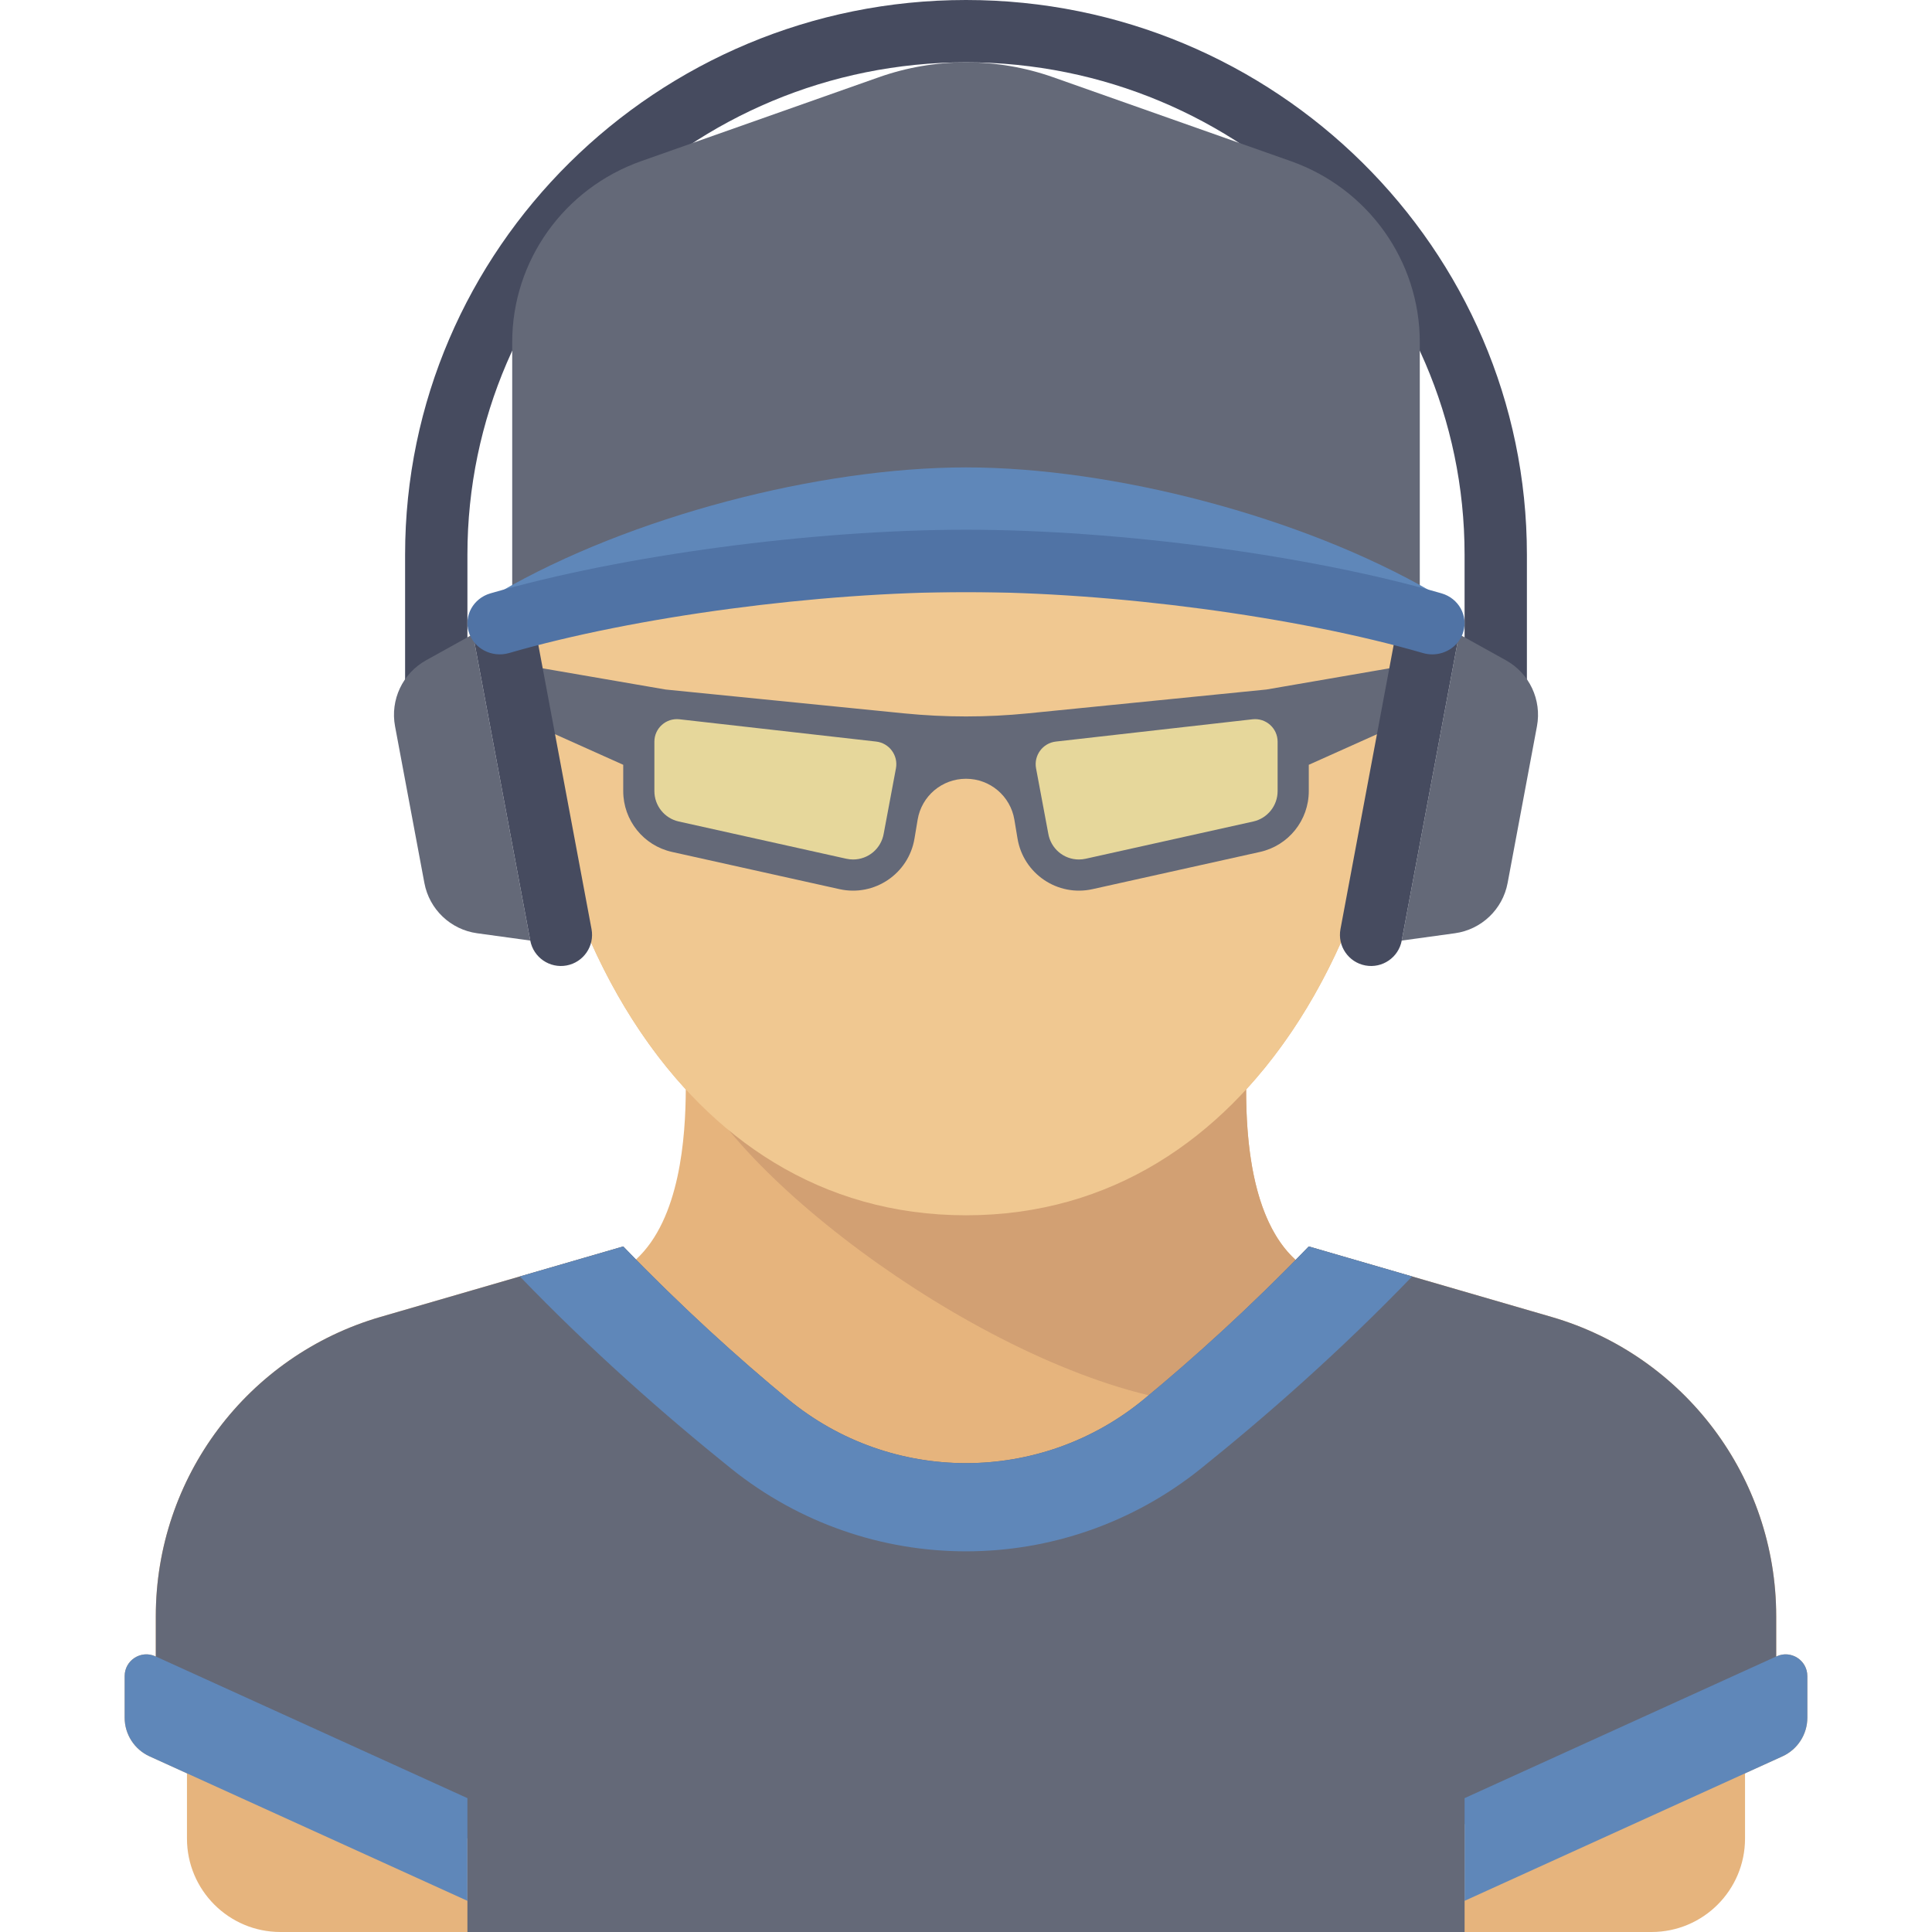 <?xml version="1.0" encoding="iso-8859-1"?>
<!-- Uploaded to: SVG Repo, www.svgrepo.com, Generator: SVG Repo Mixer Tools -->
<svg height="800px" width="800px" version="1.1" id="Layer_1" xmlns="http://www.w3.org/2000/svg" xmlns:xlink="http://www.w3.org/1999/xlink" 
	 viewBox="0 0 496 496" xml:space="preserve">
<g>
	<path style="fill:#E6B47D;" d="M456.115,425.218L456,425.27v-10.351c0-35.591-23.513-66.902-57.692-76.827L336,320
		c-1.129,1.169-2.252,2.318-3.372,3.456c-11.437-10.391-12.701-31.499-12.714-43.754C346.729,250.531,360,206.416,360,168
		c0-64.065-50.144-88-112-88s-112,23.935-112,88c0,38.405,13.263,82.505,40.063,111.677c-0.063,12.21-1.433,33.242-12.792,43.676
		c-1.087-1.105-2.176-2.22-3.271-3.354l-62.308,18.092C63.513,348.016,40,379.328,40,414.919v10.351l-0.115-0.052
		C36.193,423.54,32,426.239,32,430.295v10.676c0,4.281,2.502,8.166,6.399,9.937L48,455.272V472c0,13.255,10.745,24,24,24h352
		c13.255,0,24-10.745,24-24v-16.728l9.601-4.364c3.897-1.771,6.399-5.657,6.399-9.937v-10.676
		C464,426.239,459.808,423.539,456.115,425.218z"/>
	<path style="fill:#464B5F;" d="M392,176h-16v-33.602C376,72.703,318.578,16,248,16S120,72.703,120,142.398V176h-16v-33.602
		C104,63.879,168.598,0,248,0s144,63.879,144,142.398V176z"/>
	<path style="fill:#D2A073;" d="M304,360l31.671-34.197C317.781,314.284,320,280,320,272H176
		C186.332,301.704,254.667,352.667,304,360z"/>
	<path style="fill:#646978;" d="M336,320c-15.196,15.733-29.648,28.752-42.286,39.19c-26.537,21.917-64.892,21.917-91.429,0
		C189.648,348.752,175.196,335.733,160,320l-62.308,18.092C63.513,348.016,40,379.328,40,414.919v20.717L120,472v24h256v-27.636
		L456,432v-17.081c0-35.591-23.513-66.902-57.692-76.827L336,320z"/>
	<path style="fill:#5F87B9;" d="M38.399,450.908L120,488v-26.365l-80.116-36.417C36.192,423.54,32,426.239,32,430.295v10.676
		C32,445.251,34.502,449.136,38.399,450.908z"/>
	<path style="fill:#5F87B9;" d="M457.601,450.908L376,488v-26.365l80.116-36.417c3.692-1.678,7.884,1.021,7.884,5.077v10.676
		C464,445.251,461.498,449.136,457.601,450.908z"/>
	<path style="fill:#5F87B9;" d="M336,320c-15.213,15.75-29.68,28.78-42.327,39.224c-26.515,21.894-64.831,21.894-91.347,0
		C189.68,348.78,175.213,335.75,160,320l-26.537,7.706c18.361,19.063,37.233,35.66,54.227,49.312
		c35.279,28.341,85.342,28.341,120.621,0c16.994-13.652,35.866-30.248,54.227-49.312L336,320z"/>
	<path style="fill:#F0C891;" d="M360,168c0,64.065-36.889,144-112,144s-112-79.935-112-144s50.144-88,112-88S360,103.935,360,168z"
		/>
	<path style="fill:#646978;" d="M357.743,171.396l-32.6,5.621l-61.182,6.118c-5.304,0.531-10.63,0.796-15.96,0.796
		s-10.657-0.266-15.96-0.796l-61.182-6.118l-32.6-5.621c-4.046-0.649-7.792,2.275-8.145,6.357c-0.257,2.973,1.385,5.786,4.1,7.025
		L160,196.344v6.753c0,7.5,5.208,13.992,12.529,15.619l42.993,9.554c8.955,1.99,17.745-3.94,19.253-12.988l0.81-4.854
		c1.009-6.057,6.249-10.495,12.389-10.495h0.054c6.14,0,11.379,4.438,12.389,10.495l0.81,4.854
		c1.508,9.048,10.298,14.979,19.253,12.988l42.993-9.554c7.321-1.627,12.529-8.12,12.529-15.619v-6.753l25.788-11.565
		c2.715-1.239,4.356-4.052,4.1-7.025C365.535,173.671,361.789,170.747,357.743,171.396z"/>
	<path style="fill:#E6D79B;" d="M174.437,184.661c-3.431-0.389-6.437,2.296-6.437,5.749v5.934v6.752c0,3.75,2.604,6.997,6.265,7.81
		l42.992,9.554c0.582,0.129,1.172,0.195,1.755,0.195c3.915,0,7.226-2.813,7.872-6.688l3.128-16.702
		c0.625-3.336-1.714-6.502-5.087-6.884L174.437,184.661z"/>
	<path style="fill:#E6D79B;" d="M321.563,184.661c3.431-0.389,6.437,2.296,6.437,5.749v5.934v6.752c0,3.75-2.604,6.997-6.265,7.81
		l-42.992,9.554c-0.582,0.129-1.172,0.195-1.755,0.195c-3.915,0-7.226-2.813-7.872-6.688l-3.128-16.702
		c-0.625-3.336,1.714-6.502,5.087-6.884L321.563,184.661z"/>
	<path style="fill:#646978;" d="M364.5,152V87.842c0-20.859-13.265-39.466-33.136-46.481L270.39,19.834
		c-14.479-5.112-30.302-5.112-44.781,0l-60.974,21.527c-19.87,7.015-33.135,25.622-33.135,46.481V152H364.5z"/>
	<path style="fill:#646978;" d="M136.135,241.471l-13.638-1.876c-6.823-0.939-12.279-6.137-13.546-12.907l-7.532-40.237
		c-1.267-6.769,1.939-13.59,7.961-16.933l12.036-6.682L136.135,241.471z"/>
	<path style="fill:#464B5F;" d="M145.471,247.862L145.471,247.862c-4.343,0.813-8.522-2.049-9.335-6.391l-14.72-78.634
		c-0.813-4.343,2.049-8.522,6.391-9.335l0,0c4.343-0.813,8.522,2.049,9.335,6.391l14.72,78.634
		C152.675,242.869,149.813,247.049,145.471,247.862z"/>
	<path style="fill:#646978;" d="M359.865,241.471l13.638-1.876c6.823-0.939,12.279-6.137,13.546-12.907l7.532-40.237
		c1.267-6.769-1.94-13.59-7.961-16.933l-12.036-6.682L359.865,241.471z"/>
	<path style="fill:#464B5F;" d="M350.529,247.862L350.529,247.862c4.343,0.813,8.522-2.049,9.335-6.391l14.72-78.634
		c0.813-4.343-2.049-8.522-6.391-9.335l0,0c-4.343-0.813-8.522,2.049-9.335,6.391l-14.72,78.634
		C343.325,242.869,346.187,247.049,350.529,247.862z"/>
	<path style="fill:#5F87B9;" d="M248,119.996c-37.642,0-86.217,12.6-119.705,32h239.41C334.217,132.596,285.642,119.996,248,119.996
		z"/>
	<path style="fill:#5073A5;" d="M367.709,168c-0.789,0-1.591-0.113-2.389-0.34c-32.343-9.371-79.492-15.664-117.321-15.664
		s-84.977,6.293-117.321,15.664c-4.389,1.262-9.004-1.133-10.328-5.363c-1.316-4.234,1.174-8.691,5.559-9.965
		c33.74-9.77,82.803-16.336,122.09-16.336s88.35,6.566,122.09,16.336c4.384,1.273,6.874,5.73,5.559,9.965
		C374.567,165.762,371.276,167.996,367.709,168z"/>
</g>
</svg>